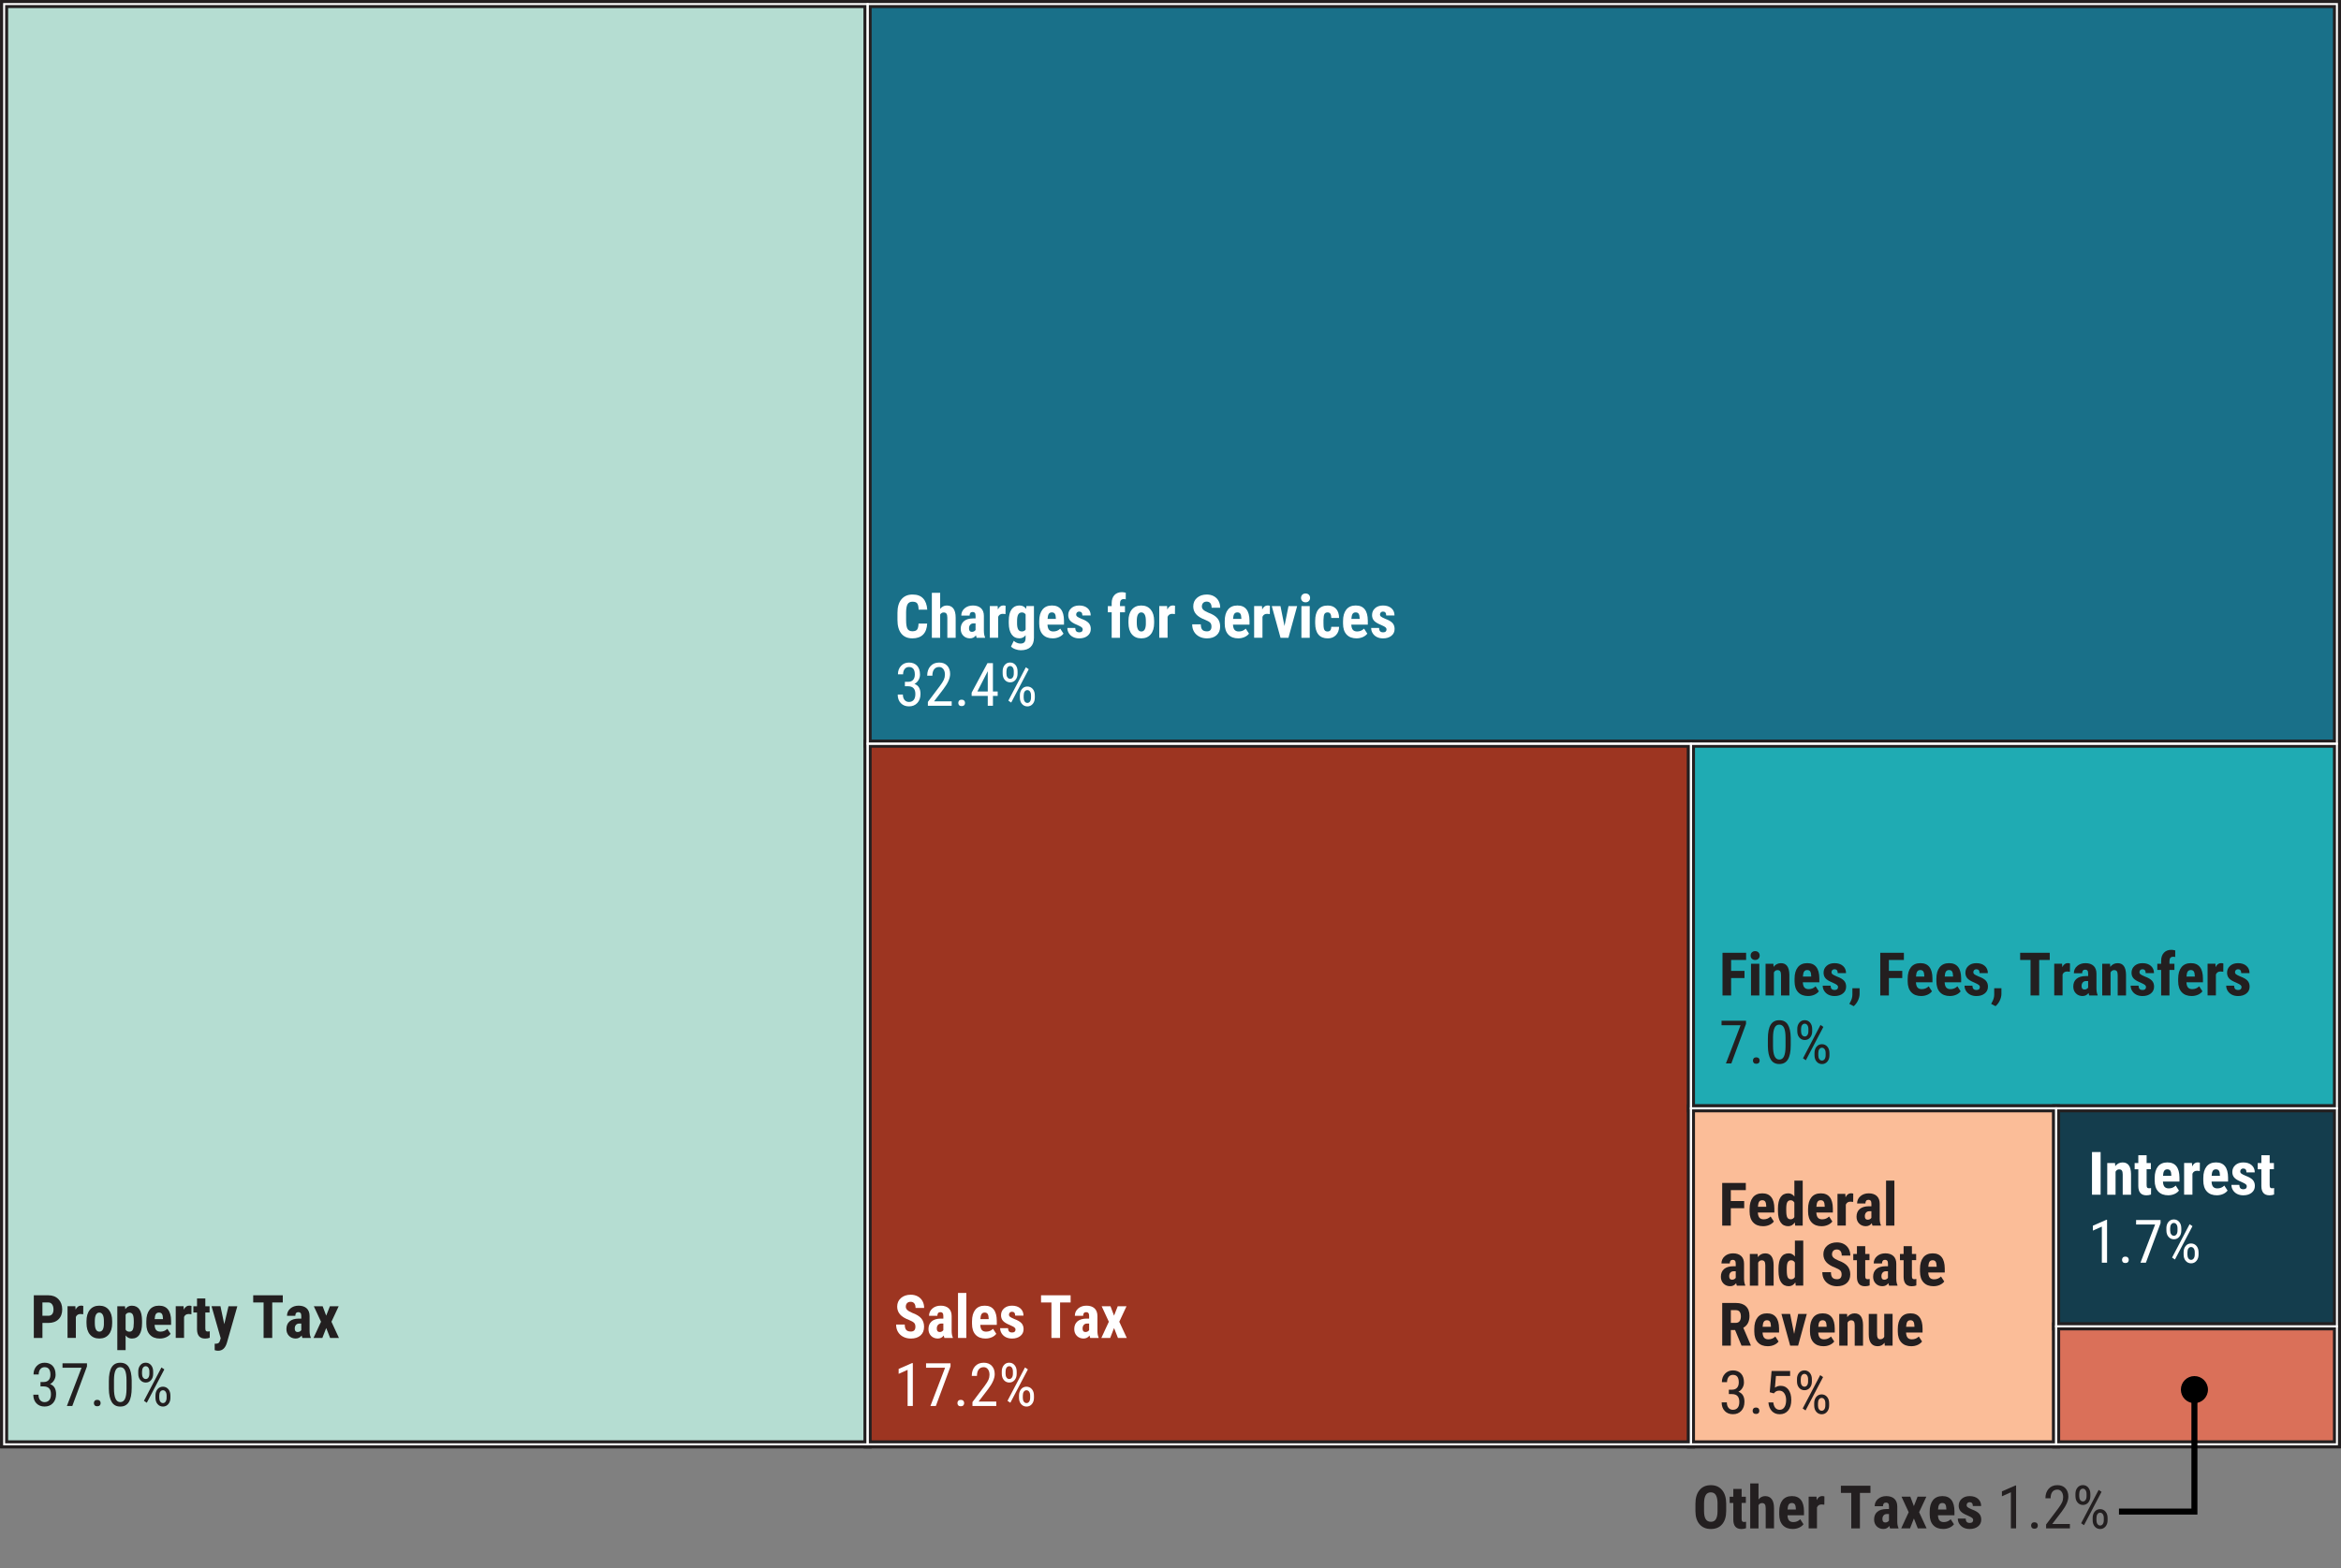 <?xml version="1.0" encoding="UTF-8"?><svg id="Layer_1" xmlns="http://www.w3.org/2000/svg" viewBox="0 0 1170 784.04"><rect x="0" y="0" width="1170" height="784.04" fill="#808080" stroke="none"/><defs><style>.cls-1{fill:#9d3521;}.cls-1,.cls-2,.cls-3,.cls-4,.cls-5,.cls-6,.cls-7{stroke:#231f20;stroke-width:4px;}.cls-1,.cls-2,.cls-3,.cls-4,.cls-5,.cls-6,.cls-7,.cls-8{stroke-miterlimit:10;}.cls-9{fill:#231f20;}.cls-2{fill:#143d4d;}.cls-10{stroke:#fff;stroke-miterlimit:2;}.cls-10,.cls-8{fill:none;}.cls-11{fill:#fff;}.cls-3{fill:#197089;}.cls-4{fill:#fbbd98;}.cls-5{fill:#1fabb3;}.cls-6{fill:#da7059;}.cls-7{fill:#b5ddd2;}.cls-8{stroke:#000;stroke-width:3px;}</style></defs><rect class="cls-7" x="2.07" y="2.03" width="431.57" height="720.04"/><rect class="cls-3" x="433.63" y="2.03" width="734.33" height="369.79"/><rect class="cls-1" x="433.63" y="371.81" width="411.49" height="350.26"/><rect class="cls-5" x="845.13" y="371.81" width="322.84" height="182.29"/><rect class="cls-4" x="845.13" y="554.1" width="182.51" height="167.97"/><rect class="cls-6" x="1027.64" y="554.1" width="140.33" height="109.01"/><rect class="cls-2" x="1027.64" y="663.11" width="140.33" height="58.95"/><rect class="cls-7" x="2.07" y="2.03" width="431.57" height="720.04"/><rect class="cls-3" x="433.63" y="2.03" width="734.33" height="369.79"/><rect class="cls-1" x="433.63" y="371.81" width="411.49" height="350.26"/><rect class="cls-5" x="845.13" y="371.81" width="322.84" height="182.29"/><rect class="cls-4" x="845.13" y="554.1" width="182.51" height="167.97"/><rect class="cls-2" x="1027.64" y="554.1" width="140.33" height="109.01"/><rect class="cls-6" x="1027.64" y="663.11" width="140.33" height="58.95"/><rect class="cls-10" x="2.07" y="2.03" width="431.57" height="720.04"/><rect class="cls-10" x="433.63" y="2.03" width="734.33" height="369.79"/><rect class="cls-10" x="433.63" y="371.81" width="411.49" height="350.26"/><rect class="cls-10" x="845.13" y="371.81" width="322.84" height="182.29"/><rect class="cls-10" x="845.13" y="554.1" width="182.51" height="167.97"/><rect class="cls-10" x="1027.64" y="554.1" width="140.33" height="109.01"/><rect class="cls-10" x="1027.64" y="663.11" width="140.33" height="58.95"/><path class="cls-9" d="M21.21,661.39v7.5h-4.31v-21.33h7.27c2.11,0,3.79.65,5.05,1.96s1.88,3.01,1.88,5.1-.62,3.74-1.86,4.95-2.96,1.82-5.16,1.82h-2.87ZM21.21,657.8h2.96c.82,0,1.46-.27,1.9-.81s.67-1.32.67-2.34-.23-1.91-.69-2.54c-.46-.63-1.07-.95-1.85-.96h-3v6.65Z"/><path class="cls-9" d="M41.59,657.04l-1.38-.12c-1.13,0-1.9.5-2.3,1.49v10.47h-4.16v-15.85h3.91l.12,1.71c.65-1.34,1.56-2.01,2.71-2.01.47,0,.85.06,1.14.19l-.04,4.1Z"/><path class="cls-9" d="M43.23,660.45c0-2.4.57-4.29,1.7-5.65s2.7-2.05,4.7-2.05,3.6.68,4.73,2.05,1.7,3.26,1.7,5.68v1.01c0,2.41-.56,4.3-1.68,5.65s-2.7,2.04-4.72,2.04-3.61-.68-4.74-2.04c-1.13-1.36-1.69-3.25-1.69-5.68v-1.01ZM47.39,661.49c0,2.83.76,4.25,2.27,4.25,1.4,0,2.15-1.18,2.26-3.54v-1.74c.01-1.45-.19-2.52-.59-3.21s-.97-1.05-1.7-1.05-1.25.35-1.65,1.05-.59,1.77-.59,3.21v1.04Z"/><path class="cls-9" d="M70.99,661.47c0,2.49-.43,4.4-1.28,5.73s-2.13,1.99-3.82,1.99c-1.29,0-2.32-.52-3.11-1.57v7.37h-4.15v-21.94h3.84l.15,1.45c.79-1.16,1.87-1.74,3.24-1.74,1.69,0,2.96.62,3.82,1.85s1.29,3.12,1.31,5.65v1.22ZM66.86,660.43c0-1.53-.17-2.62-.51-3.25s-.91-.95-1.71-.95c-.85,0-1.47.36-1.86,1.07v7.43c.37.68,1,1.03,1.89,1.03.82,0,1.39-.35,1.71-1.04s.48-1.77.48-3.24v-1.04Z"/><path class="cls-9" d="M79.9,669.19c-2.13,0-3.79-.63-4.98-1.9s-1.79-3.09-1.79-5.45v-1.26c0-2.5.55-4.43,1.64-5.79s2.66-2.04,4.7-2.04,3.49.64,4.5,1.91,1.52,3.16,1.54,5.65v2.03h-8.25c.06,1.18.32,2.04.78,2.58s1.17.82,2.12.82c1.39,0,2.54-.47,3.47-1.42l1.63,2.5c-.51.7-1.25,1.27-2.21,1.71-.97.43-2.02.65-3.15.65ZM77.29,659.46h4.15v-.38c-.02-.95-.18-1.67-.47-2.15s-.8-.73-1.52-.73-1.25.26-1.57.78-.52,1.35-.58,2.49Z"/><path class="cls-9" d="M95.67,657.04l-1.38-.12c-1.13,0-1.9.5-2.3,1.49v10.47h-4.16v-15.85h3.91l.12,1.71c.65-1.34,1.56-2.01,2.71-2.01.47,0,.85.06,1.14.19l-.04,4.1Z"/><path class="cls-9" d="M102.62,649.15v3.9h2.12v3.11h-2.12v7.88c0,.63.09,1.06.26,1.29.17.23.5.35.99.35.4,0,.73-.03.98-.1l-.03,3.22c-.7.26-1.46.4-2.29.4-2.68,0-4.03-1.54-4.06-4.6v-8.43h-1.83v-3.11h1.83v-3.9h4.15Z"/><path class="cls-9" d="M112.09,661.99l2.11-8.95h4.42l-5.21,18.22c-.78,2.69-2.25,4.03-4.41,4.03-.5,0-1.06-.09-1.7-.28v-3.24h.48c.64.01,1.13-.11,1.46-.36.33-.25.57-.68.74-1.3l.32-1.07-4.57-16.01h4.45l1.9,8.95Z"/><path class="cls-9" d="M141.33,651.15h-5.27v17.74h-4.32v-17.74h-5.19v-3.59h14.78v3.59Z"/><path class="cls-9" d="M151.13,668.89c-.12-.24-.23-.65-.35-1.23-.74,1.02-1.75,1.52-3.02,1.52s-2.43-.44-3.3-1.32-1.31-2.02-1.31-3.41c0-1.66.53-2.94,1.59-3.85s2.59-1.37,4.58-1.39h1.26v-1.27c0-.71-.12-1.22-.37-1.51s-.6-.44-1.07-.44c-1.04,0-1.55.61-1.55,1.82h-4.15c0-1.46.55-2.67,1.65-3.63,1.1-.95,2.49-1.43,4.17-1.43s3.08.45,4.04,1.36,1.43,2.19,1.43,3.87v7.46c.02,1.37.21,2.44.59,3.21v.25h-4.17ZM148.69,665.93c.46,0,.85-.09,1.17-.28s.56-.41.72-.66v-3.3h-1c-.7,0-1.26.22-1.66.67s-.61,1.05-.61,1.8c0,1.17.46,1.76,1.38,1.76Z"/><path class="cls-9" d="M163.03,657.74l1.85-4.7h4.39l-3.62,7.75,3.75,8.1h-4.41l-1.95-4.97-1.93,4.97h-4.42l3.75-8.1-3.59-7.75h4.41l1.77,4.7Z"/><path class="cls-9" d="M20.22,690.91h1.66c1.06,0,1.88-.33,2.46-.98s.86-1.55.86-2.68c0-2.5-.97-3.75-2.9-3.75-.93,0-1.66.34-2.18,1.01s-.79,1.56-.79,2.65h-2.58c0-1.71.52-3.12,1.56-4.23,1.04-1.11,2.37-1.66,3.99-1.66s3.01.53,4,1.57c.99,1.05,1.48,2.54,1.48,4.46,0,.99-.26,1.91-.77,2.76s-1.18,1.48-2,1.88c2.01.74,3.02,2.41,3.02,5,0,1.9-.53,3.42-1.59,4.55-1.06,1.13-2.44,1.69-4.15,1.69s-3.05-.54-4.09-1.6c-1.04-1.07-1.56-2.51-1.56-4.31h2.59c0,1.13.27,2.03.82,2.7s1.29,1,2.24,1,1.74-.33,2.31-.98.86-1.65.86-2.99c0-2.59-1.23-3.88-3.68-3.88h-1.55v-2.21Z"/><path class="cls-9" d="M43.48,683.09l-7.34,19.8h-2.71l7.32-19.1h-9.51v-2.23h12.23v1.52Z"/><path class="cls-9" d="M46.92,701.47c0-.47.14-.86.42-1.17s.7-.47,1.25-.47.98.16,1.27.47.43.7.43,1.17-.14.83-.43,1.13-.71.45-1.27.45-.97-.15-1.25-.45-.42-.68-.42-1.13Z"/><path class="cls-9" d="M65.82,693.8c0,3.14-.46,5.5-1.38,7.05s-2.36,2.34-4.32,2.34-3.33-.75-4.26-2.24-1.43-3.74-1.46-6.74v-3.66c0-3.12.46-5.44,1.38-6.97s2.36-2.3,4.31-2.3,3.35.73,4.27,2.18,1.41,3.66,1.46,6.61v3.74ZM63.23,690.09c0-2.26-.25-3.92-.75-4.99-.5-1.07-1.29-1.6-2.39-1.6s-1.85.53-2.34,1.57c-.5,1.05-.76,2.63-.78,4.75v4.39c0,2.25.26,3.93.78,5.06.52,1.13,1.31,1.69,2.37,1.69s1.83-.53,2.33-1.6.76-2.69.78-4.88v-4.41Z"/><path class="cls-9" d="M69.09,685.67c0-1.27.34-2.32,1.03-3.16.69-.84,1.58-1.25,2.69-1.25s1.99.41,2.69,1.23,1.05,1.9,1.05,3.24v1.07c0,1.28-.34,2.33-1.03,3.15s-1.58,1.23-2.67,1.23-1.99-.41-2.7-1.23-1.05-1.9-1.05-3.24v-1.04ZM70.98,686.79c0,.78.17,1.42.51,1.9s.79.73,1.35.73.97-.24,1.31-.71.51-1.13.51-1.97v-1.07c0-.79-.17-1.43-.51-1.92-.34-.48-.79-.73-1.33-.73s-1,.25-1.33.73-.5,1.14-.5,1.95v1.09ZM73.36,701.28l-1.42-.97,8.75-16.67,1.44.97-8.76,16.67ZM77.7,697.66c0-1.28.35-2.33,1.04-3.16.69-.82,1.59-1.24,2.68-1.24s1.99.41,2.7,1.23,1.05,1.91,1.05,3.27v1.04c0,1.29-.35,2.34-1.05,3.16s-1.59,1.23-2.67,1.23-1.99-.41-2.7-1.23-1.05-1.9-1.05-3.24v-1.07ZM79.59,698.8c0,.79.17,1.43.51,1.92s.79.73,1.35.73.99-.25,1.32-.73.5-1.14.5-1.95v-1.1c0-.79-.17-1.43-.51-1.91s-.79-.72-1.33-.72-.98.24-1.32.71-.51,1.13-.51,1.96v1.1Z"/><path class="cls-11" d="M457.51,663.3c0-.87-.22-1.53-.67-1.97-.44-.44-1.25-.91-2.42-1.38-2.14-.81-3.68-1.76-4.61-2.85s-1.41-2.38-1.41-3.86c0-1.8.64-3.24,1.91-4.33,1.27-1.09,2.89-1.63,4.86-1.63,1.31,0,2.48.28,3.5.83s1.81,1.33,2.37,2.34.83,2.15.83,3.43h-4.29c0-1-.21-1.75-.64-2.28s-1.04-.78-1.84-.78c-.75,0-1.34.22-1.76.67s-.63,1.04-.63,1.79c0,.59.23,1.12.7,1.59.47.47,1.3.96,2.49,1.47,2.08.75,3.59,1.67,4.53,2.77s1.41,2.49,1.41,4.17c0,1.86-.59,3.31-1.77,4.35s-2.79,1.57-4.82,1.57c-1.38,0-2.63-.28-3.76-.85s-2.02-1.38-2.66-2.43-.96-2.3-.96-3.74h4.32c0,1.23.24,2.12.72,2.68s1.26.83,2.34.83c1.5,0,2.26-.8,2.26-2.39Z"/><path class="cls-11" d="M472.02,668.89c-.12-.24-.23-.65-.35-1.23-.74,1.02-1.75,1.52-3.02,1.52s-2.43-.44-3.3-1.32-1.31-2.02-1.31-3.41c0-1.66.53-2.94,1.59-3.85s2.59-1.37,4.58-1.39h1.26v-1.27c0-.71-.12-1.22-.37-1.51s-.6-.44-1.07-.44c-1.04,0-1.55.61-1.55,1.82h-4.15c0-1.46.55-2.67,1.65-3.63,1.1-.95,2.49-1.43,4.17-1.43s3.08.45,4.04,1.36,1.43,2.19,1.43,3.87v7.46c.02,1.37.21,2.44.59,3.21v.25h-4.17ZM469.58,665.93c.46,0,.85-.09,1.17-.28s.56-.41.72-.66v-3.3h-1c-.7,0-1.26.22-1.66.67s-.61,1.05-.61,1.8c0,1.17.46,1.76,1.38,1.76Z"/><path class="cls-11" d="M482.96,668.89h-4.16v-22.5h4.16v22.5Z"/><path class="cls-11" d="M492.57,669.19c-2.13,0-3.79-.63-4.98-1.9s-1.79-3.09-1.79-5.45v-1.26c0-2.5.55-4.43,1.64-5.79s2.66-2.04,4.7-2.04,3.49.64,4.5,1.91,1.52,3.16,1.54,5.65v2.03h-8.25c.06,1.18.32,2.04.78,2.58s1.17.82,2.12.82c1.39,0,2.54-.47,3.47-1.42l1.63,2.5c-.51.7-1.25,1.27-2.21,1.71-.97.43-2.02.65-3.15.65ZM489.97,659.46h4.15v-.38c-.02-.95-.18-1.67-.47-2.15s-.8-.73-1.52-.73-1.25.26-1.57.78-.52,1.35-.58,2.49Z"/><path class="cls-11" d="M507.54,664.64c0-.35-.17-.68-.51-.97-.34-.3-1.09-.7-2.25-1.21-1.71-.69-2.88-1.41-3.52-2.15s-.96-1.67-.96-2.77c0-1.39.5-2.53,1.5-3.43s2.33-1.36,3.98-1.36c1.74,0,3.13.45,4.17,1.35s1.57,2.1,1.57,3.62h-4.15c0-1.29-.54-1.93-1.61-1.93-.44,0-.8.14-1.08.41s-.42.65-.42,1.14c0,.35.16.66.47.93s1.05.65,2.21,1.15c1.69.62,2.88,1.32,3.58,2.09.7.77,1.05,1.76,1.05,2.98,0,1.42-.53,2.55-1.6,3.41s-2.46,1.29-4.19,1.29c-1.16,0-2.19-.23-3.08-.68-.89-.45-1.58-1.09-2.09-1.9s-.75-1.68-.75-2.62h3.94c.02.72.19,1.26.51,1.63s.84.54,1.56.54c1.11,0,1.67-.5,1.67-1.51Z"/><path class="cls-11" d="M535.08,651.15h-5.27v17.74h-4.32v-17.74h-5.19v-3.59h14.78v3.59Z"/><path class="cls-11" d="M544.88,668.89c-.12-.24-.23-.65-.35-1.23-.74,1.02-1.75,1.52-3.02,1.52s-2.43-.44-3.3-1.32-1.31-2.02-1.31-3.41c0-1.66.53-2.94,1.59-3.85s2.59-1.37,4.58-1.39h1.26v-1.27c0-.71-.12-1.22-.37-1.51s-.6-.44-1.07-.44c-1.04,0-1.55.61-1.55,1.82h-4.15c0-1.46.55-2.67,1.65-3.63,1.1-.95,2.49-1.43,4.17-1.43s3.08.45,4.04,1.36,1.43,2.19,1.43,3.87v7.46c.02,1.37.21,2.44.59,3.21v.25h-4.17ZM542.44,665.93c.46,0,.85-.09,1.17-.28s.56-.41.72-.66v-3.3h-1c-.7,0-1.26.22-1.66.67s-.61,1.05-.61,1.8c0,1.17.46,1.76,1.38,1.76Z"/><path class="cls-11" d="M556.78,657.74l1.85-4.7h4.39l-3.62,7.75,3.75,8.1h-4.41l-1.95-4.97-1.93,4.97h-4.42l3.75-8.1-3.59-7.75h4.41l1.77,4.7Z"/><path class="cls-11" d="M456.22,702.89h-2.61v-18.06l-4.48,2.01v-2.46l6.68-2.92h.41v21.43Z"/><path class="cls-11" d="M475.07,683.09l-7.34,19.8h-2.71l7.32-19.1h-9.51v-2.23h12.23v1.52Z"/><path class="cls-11" d="M478.51,701.47c0-.47.14-.86.42-1.17s.7-.47,1.25-.47.98.16,1.27.47.43.7.43,1.17-.14.83-.43,1.13-.71.45-1.27.45-.97-.15-1.25-.45-.42-.68-.42-1.13Z"/><path class="cls-11" d="M497.94,702.89h-11.92v-1.95l6.08-8.06c.92-1.24,1.56-2.26,1.91-3.05s.53-1.64.53-2.53c0-1.13-.26-2.05-.79-2.75s-1.22-1.05-2.08-1.05c-1.08,0-1.92.37-2.51,1.12-.59.75-.89,1.82-.89,3.23h-2.59c0-1.96.54-3.55,1.61-4.76s2.53-1.82,4.38-1.82c1.7,0,3.04.52,4.01,1.56.98,1.04,1.46,2.42,1.46,4.15,0,2.11-1.1,4.6-3.3,7.49l-4.75,6.21h8.83v2.21Z"/><path class="cls-11" d="M500.67,685.67c0-1.27.34-2.32,1.03-3.16.69-.84,1.58-1.25,2.69-1.25s1.99.41,2.69,1.23,1.05,1.9,1.05,3.24v1.07c0,1.28-.34,2.33-1.03,3.15s-1.58,1.23-2.67,1.23-1.99-.41-2.7-1.23-1.05-1.9-1.05-3.24v-1.04ZM502.56,686.79c0,.78.17,1.42.51,1.9s.79.73,1.35.73.97-.24,1.31-.71.51-1.13.51-1.97v-1.07c0-.79-.17-1.43-.51-1.92-.34-.48-.79-.73-1.33-.73s-1,.25-1.33.73-.5,1.14-.5,1.95v1.09ZM504.95,701.28l-1.42-.97,8.75-16.67,1.44.97-8.76,16.67ZM509.29,697.66c0-1.28.35-2.33,1.04-3.16.69-.82,1.59-1.24,2.68-1.24s1.99.41,2.7,1.23,1.05,1.91,1.05,3.27v1.04c0,1.29-.35,2.34-1.05,3.16s-1.59,1.23-2.67,1.23-1.99-.41-2.7-1.23-1.05-1.9-1.05-3.24v-1.07ZM511.18,698.8c0,.79.17,1.43.51,1.92s.79.73,1.35.73.99-.25,1.32-.73.5-1.14.5-1.95v-1.1c0-.79-.17-1.43-.51-1.91s-.79-.72-1.33-.72-.98.24-1.32.71-.51,1.13-.51,1.96v1.1Z"/><path class="cls-9" d="M871.73,604.03h-6.69v8.7h-4.31v-21.33h11.81v3.59h-7.5v5.46h6.69v3.57Z"/><path class="cls-9" d="M881.19,613.03c-2.13,0-3.79-.63-4.98-1.9s-1.79-3.09-1.79-5.45v-1.26c0-2.5.55-4.43,1.64-5.79s2.66-2.04,4.7-2.04,3.49.64,4.5,1.91,1.52,3.16,1.54,5.65v2.03h-8.25c.06,1.18.32,2.04.78,2.58s1.17.82,2.12.82c1.39,0,2.54-.47,3.47-1.42l1.63,2.5c-.51.7-1.25,1.27-2.21,1.71-.97.43-2.02.65-3.15.65ZM878.59,603.3h4.15v-.38c-.02-.95-.18-1.67-.47-2.15s-.8-.73-1.52-.73-1.25.26-1.58.78-.52,1.35-.58,2.49Z"/><path class="cls-9" d="M888.59,604.33c0-2.6.44-4.54,1.32-5.82s2.16-1.92,3.84-1.92c1.22,0,2.24.53,3.05,1.58v-7.94h4.17v22.5h-3.76l-.19-1.61c-.85,1.27-1.94,1.9-3.28,1.9-1.66,0-2.93-.63-3.8-1.9-.88-1.27-1.32-3.13-1.34-5.6v-1.2ZM892.75,605.37c0,1.56.17,2.65.5,3.27s.89.93,1.68.93,1.44-.37,1.86-1.1v-7.24c-.41-.78-1.03-1.17-1.85-1.17-.76,0-1.32.31-1.67.92s-.53,1.71-.53,3.28v1.1Z"/><path class="cls-9" d="M910.42,613.03c-2.13,0-3.79-.63-4.98-1.9s-1.79-3.09-1.79-5.45v-1.26c0-2.5.55-4.43,1.64-5.79s2.66-2.04,4.7-2.04,3.49.64,4.5,1.91,1.52,3.16,1.54,5.65v2.03h-8.25c.06,1.18.32,2.04.78,2.58s1.17.82,2.12.82c1.39,0,2.54-.47,3.47-1.42l1.63,2.5c-.51.7-1.25,1.27-2.21,1.71-.97.43-2.02.65-3.15.65ZM907.81,603.3h4.15v-.38c-.02-.95-.18-1.67-.47-2.15s-.8-.73-1.52-.73-1.25.26-1.58.78-.52,1.35-.58,2.49Z"/><path class="cls-9" d="M926.19,600.88l-1.38-.12c-1.13,0-1.9.5-2.3,1.49v10.47h-4.16v-15.85h3.91l.12,1.71c.65-1.34,1.56-2.01,2.71-2.01.47,0,.85.06,1.14.19l-.04,4.1Z"/><path class="cls-9" d="M935.85,612.73c-.12-.24-.23-.65-.35-1.23-.74,1.02-1.75,1.52-3.02,1.52s-2.43-.44-3.3-1.32-1.31-2.02-1.31-3.41c0-1.66.53-2.94,1.59-3.85,1.06-.91,2.58-1.37,4.58-1.39h1.26v-1.27c0-.71-.12-1.22-.37-1.51s-.6-.44-1.07-.44c-1.04,0-1.55.61-1.55,1.82h-4.15c0-1.46.55-2.67,1.65-3.63,1.1-.95,2.49-1.43,4.17-1.43s3.08.45,4.04,1.36c.95.9,1.43,2.19,1.43,3.87v7.46c.02,1.37.21,2.44.59,3.21v.25h-4.17ZM933.4,609.78c.46,0,.85-.09,1.17-.28s.56-.41.72-.66v-3.3h-1c-.7,0-1.26.22-1.66.67s-.61,1.05-.61,1.8c0,1.17.46,1.76,1.38,1.76Z"/><path class="cls-9" d="M946.79,612.73h-4.16v-22.5h4.16v22.5Z"/><path class="cls-9" d="M868.05,642.73c-.12-.24-.23-.65-.35-1.23-.74,1.02-1.75,1.52-3.02,1.52s-2.43-.44-3.3-1.32-1.31-2.02-1.31-3.41c0-1.66.53-2.94,1.59-3.85,1.06-.91,2.58-1.37,4.58-1.39h1.26v-1.27c0-.71-.12-1.22-.37-1.51s-.6-.44-1.07-.44c-1.04,0-1.55.61-1.55,1.82h-4.15c0-1.46.55-2.67,1.65-3.63,1.1-.95,2.49-1.43,4.17-1.43s3.08.45,4.04,1.36c.95.9,1.43,2.19,1.43,3.87v7.46c.02,1.37.21,2.44.59,3.21v.25h-4.17ZM865.61,639.78c.46,0,.85-.09,1.17-.28s.56-.41.72-.66v-3.3h-1c-.7,0-1.26.22-1.66.67s-.61,1.05-.61,1.8c0,1.17.46,1.76,1.38,1.76Z"/><path class="cls-9" d="M878.44,626.89l.12,1.57c.94-1.24,2.16-1.86,3.68-1.86,2.72,0,4.13,1.91,4.2,5.73v10.42h-4.16v-10.11c0-.9-.13-1.55-.4-1.96-.27-.41-.74-.61-1.41-.61-.75,0-1.34.39-1.76,1.16v11.51h-4.16v-15.85h3.9Z"/><path class="cls-9" d="M888.86,634.33c0-2.6.44-4.54,1.32-5.82s2.16-1.92,3.84-1.92c1.22,0,2.24.53,3.05,1.58v-7.94h4.17v22.5h-3.76l-.19-1.61c-.85,1.27-1.94,1.9-3.28,1.9-1.66,0-2.93-.63-3.8-1.9-.88-1.27-1.32-3.13-1.34-5.6v-1.2ZM893.02,635.37c0,1.56.17,2.65.5,3.27s.89.93,1.68.93,1.44-.37,1.86-1.1v-7.24c-.41-.78-1.03-1.17-1.85-1.17-.76,0-1.32.31-1.67.92s-.53,1.71-.53,3.28v1.1Z"/><path class="cls-9" d="M920.41,637.14c0-.87-.22-1.53-.67-1.97-.45-.44-1.25-.91-2.42-1.38-2.14-.81-3.68-1.76-4.61-2.85s-1.41-2.38-1.41-3.86c0-1.8.64-3.24,1.91-4.33,1.27-1.09,2.89-1.63,4.86-1.63,1.31,0,2.48.28,3.5.83s1.81,1.33,2.37,2.34c.55,1.01.83,2.15.83,3.43h-4.29c0-1-.21-1.75-.64-2.28-.43-.52-1.04-.78-1.84-.78-.75,0-1.34.22-1.76.67s-.63,1.04-.63,1.79c0,.59.23,1.12.7,1.59.47.47,1.3.96,2.49,1.47,2.08.75,3.59,1.67,4.53,2.77s1.41,2.49,1.41,4.17c0,1.86-.59,3.31-1.77,4.35s-2.79,1.57-4.82,1.57c-1.38,0-2.63-.28-3.76-.85s-2.02-1.38-2.66-2.43-.96-2.3-.96-3.74h4.32c0,1.23.24,2.12.72,2.68s1.26.83,2.34.83c1.5,0,2.26-.8,2.26-2.39Z"/><path class="cls-9" d="M932.22,622.99v3.9h2.12v3.11h-2.12v7.88c0,.63.08,1.06.26,1.29.17.23.5.35.99.35.4,0,.73-.03.98-.1l-.03,3.22c-.7.26-1.46.4-2.29.4-2.68,0-4.03-1.54-4.06-4.6v-8.43h-1.83v-3.11h1.83v-3.9h4.15Z"/><path class="cls-9" d="M944.14,642.73c-.12-.24-.23-.65-.35-1.23-.74,1.02-1.75,1.52-3.02,1.52s-2.43-.44-3.3-1.32-1.31-2.02-1.31-3.41c0-1.66.53-2.94,1.59-3.85,1.06-.91,2.58-1.37,4.58-1.39h1.26v-1.27c0-.71-.12-1.22-.37-1.51s-.6-.44-1.07-.44c-1.04,0-1.55.61-1.55,1.82h-4.15c0-1.46.55-2.67,1.65-3.63,1.1-.95,2.49-1.43,4.17-1.43s3.08.45,4.04,1.36c.95.9,1.43,2.19,1.43,3.87v7.46c.02,1.37.21,2.44.59,3.21v.25h-4.17ZM941.69,639.78c.46,0,.85-.09,1.17-.28s.56-.41.72-.66v-3.3h-1c-.7,0-1.26.22-1.66.67s-.61,1.05-.61,1.8c0,1.17.46,1.76,1.38,1.76Z"/><path class="cls-9" d="M955.55,622.99v3.9h2.12v3.11h-2.12v7.88c0,.63.08,1.06.26,1.29.17.23.5.35.99.35.4,0,.73-.03.98-.1l-.03,3.22c-.7.26-1.46.4-2.29.4-2.68,0-4.03-1.54-4.06-4.6v-8.43h-1.83v-3.11h1.83v-3.9h4.15Z"/><path class="cls-9" d="M966.35,643.03c-2.13,0-3.79-.63-4.98-1.9s-1.79-3.09-1.79-5.45v-1.26c0-2.5.55-4.43,1.64-5.79s2.66-2.04,4.7-2.04,3.49.64,4.5,1.91,1.52,3.16,1.54,5.65v2.03h-8.25c.06,1.18.32,2.04.78,2.58s1.17.82,2.12.82c1.39,0,2.54-.47,3.47-1.42l1.63,2.5c-.51.7-1.25,1.27-2.21,1.71-.97.43-2.02.65-3.15.65ZM963.74,633.3h4.15v-.38c-.02-.95-.18-1.67-.47-2.15s-.8-.73-1.52-.73-1.25.26-1.58.78-.52,1.35-.58,2.49Z"/><path class="cls-9" d="M867.19,664.94h-2.14v7.79h-4.31v-21.33h6.87c2.16,0,3.83.56,5,1.68,1.18,1.12,1.76,2.71,1.76,4.77,0,2.83-1.03,4.81-3.09,5.95l3.74,8.73v.21h-4.63l-3.21-7.79ZM865.05,661.35h2.45c.86,0,1.5-.29,1.93-.86.43-.57.64-1.34.64-2.29,0-2.14-.83-3.21-2.5-3.21h-2.52v6.36Z"/><path class="cls-9" d="M883.54,673.03c-2.13,0-3.79-.63-4.98-1.9s-1.79-3.09-1.79-5.45v-1.26c0-2.5.55-4.43,1.64-5.79s2.66-2.04,4.7-2.04,3.49.64,4.5,1.91,1.52,3.16,1.54,5.65v2.03h-8.25c.06,1.18.32,2.04.78,2.58s1.17.82,2.12.82c1.39,0,2.54-.47,3.47-1.42l1.63,2.5c-.51.7-1.25,1.27-2.21,1.71-.97.43-2.02.65-3.15.65ZM880.93,663.3h4.15v-.38c-.02-.95-.18-1.67-.47-2.15s-.8-.73-1.52-.73-1.25.26-1.58.78-.52,1.35-.58,2.49Z"/><path class="cls-9" d="M896.69,666.88l2.01-9.99h4.32l-4.35,15.85h-3.96l-4.37-15.85h4.34l2.01,9.99Z"/><path class="cls-9" d="M911.37,673.03c-2.13,0-3.79-.63-4.98-1.9s-1.79-3.09-1.79-5.45v-1.26c0-2.5.55-4.43,1.64-5.79s2.66-2.04,4.7-2.04,3.49.64,4.5,1.91,1.52,3.16,1.54,5.65v2.03h-8.25c.06,1.18.32,2.04.78,2.58s1.17.82,2.12.82c1.39,0,2.54-.47,3.47-1.42l1.63,2.5c-.51.7-1.25,1.27-2.21,1.71-.97.43-2.02.65-3.15.65ZM908.76,663.3h4.15v-.38c-.02-.95-.18-1.67-.47-2.15s-.8-.73-1.52-.73-1.25.26-1.58.78-.52,1.35-.58,2.49Z"/><path class="cls-9" d="M923.12,656.89l.12,1.57c.94-1.24,2.16-1.86,3.68-1.86,2.72,0,4.13,1.91,4.2,5.73v10.42h-4.16v-10.11c0-.9-.13-1.55-.4-1.96-.27-.41-.74-.61-1.41-.61-.75,0-1.34.39-1.76,1.16v11.51h-4.16v-15.85h3.9Z"/><path class="cls-9" d="M941.88,671.28c-.86,1.16-2.01,1.74-3.46,1.74s-2.56-.5-3.31-1.5c-.75-1-1.13-2.46-1.13-4.37v-10.27h4.15v10.37c.02,1.54.53,2.31,1.54,2.31.95,0,1.63-.41,2.05-1.23v-11.46h4.17v15.85h-3.9l-.12-1.45Z"/><path class="cls-9" d="M955.26,673.03c-2.13,0-3.79-.63-4.98-1.9s-1.79-3.09-1.79-5.45v-1.26c0-2.5.55-4.43,1.64-5.79s2.66-2.04,4.7-2.04,3.49.64,4.5,1.91,1.52,3.16,1.54,5.65v2.03h-8.25c.06,1.18.32,2.04.78,2.58s1.17.82,2.12.82c1.39,0,2.54-.47,3.47-1.42l1.63,2.5c-.51.7-1.25,1.27-2.21,1.71-.97.43-2.02.65-3.15.65ZM952.65,663.3h4.15v-.38c-.02-.95-.18-1.67-.47-2.15s-.8-.73-1.52-.73-1.25.26-1.58.78-.52,1.35-.58,2.49Z"/><path class="cls-9" d="M864.04,694.75h1.66c1.06,0,1.88-.33,2.46-.98s.86-1.55.86-2.68c0-2.5-.97-3.75-2.9-3.75-.93,0-1.66.34-2.18,1.01s-.79,1.56-.79,2.65h-2.58c0-1.71.52-3.12,1.56-4.23,1.04-1.11,2.37-1.66,3.99-1.66s3.01.53,4,1.57c.99,1.05,1.48,2.54,1.48,4.46,0,.99-.26,1.91-.77,2.76-.51.85-1.18,1.48-2,1.88,2.01.74,3.02,2.41,3.02,5,0,1.9-.53,3.42-1.59,4.55-1.06,1.13-2.44,1.69-4.15,1.69s-3.05-.54-4.09-1.6c-1.04-1.07-1.56-2.51-1.56-4.31h2.59c0,1.13.27,2.03.82,2.7s1.29,1,2.24,1,1.74-.33,2.31-.98c.57-.65.86-1.65.86-2.99,0-2.59-1.23-3.88-3.68-3.88h-1.55v-2.21Z"/><path class="cls-9" d="M875.94,705.31c0-.47.14-.86.42-1.17.28-.31.7-.47,1.25-.47s.98.16,1.27.47c.29.31.43.7.43,1.17s-.14.83-.43,1.13c-.29.3-.71.45-1.27.45s-.97-.15-1.25-.45c-.28-.3-.42-.68-.42-1.13Z"/><path class="cls-9" d="M884.49,696.04l.92-10.63h9.27v2.5h-7.09l-.5,5.82c.88-.62,1.83-.92,2.84-.92,1.66,0,2.96.64,3.91,1.93s1.42,3.02,1.42,5.2-.52,3.94-1.55,5.2-2.44,1.89-4.24,1.89c-1.6,0-2.91-.52-3.91-1.57s-1.58-2.49-1.73-4.34h2.43c.15,1.22.5,2.14,1.05,2.76.55.62,1.27.93,2.16.93,1.01,0,1.79-.44,2.36-1.31.57-.87.85-2.05.85-3.54,0-1.4-.31-2.53-.92-3.41-.61-.88-1.43-1.32-2.47-1.32-.86,0-1.55.22-2.07.67l-.69.69-2.07-.56Z"/><path class="cls-9" d="M898.1,689.51c0-1.27.34-2.32,1.03-3.16.69-.84,1.58-1.25,2.69-1.25s1.99.41,2.69,1.23c.7.82,1.05,1.9,1.05,3.24v1.07c0,1.28-.34,2.33-1.03,3.15-.69.82-1.58,1.23-2.67,1.23s-1.99-.41-2.7-1.23-1.05-1.9-1.05-3.24v-1.04ZM899.99,690.63c0,.78.17,1.42.51,1.9s.79.73,1.35.73.97-.24,1.31-.71c.34-.47.5-1.13.5-1.97v-1.07c0-.79-.17-1.43-.51-1.92-.34-.48-.79-.73-1.33-.73s-1,.25-1.33.73-.5,1.14-.5,1.95v1.09ZM902.38,705.12l-1.42-.97,8.75-16.67,1.44.97-8.76,16.67ZM906.71,701.51c0-1.28.35-2.33,1.04-3.16.69-.82,1.59-1.24,2.68-1.24s1.99.41,2.7,1.23,1.05,1.91,1.05,3.27v1.04c0,1.29-.35,2.34-1.05,3.16s-1.59,1.23-2.67,1.23-1.99-.41-2.7-1.23-1.05-1.9-1.05-3.24v-1.07ZM908.6,702.64c0,.79.17,1.43.51,1.92s.79.73,1.35.73.99-.25,1.32-.73.5-1.14.5-1.95v-1.1c0-.79-.17-1.43-.51-1.91s-.79-.72-1.33-.72-.98.24-1.32.71-.51,1.13-.51,1.96v1.1Z"/><path class="cls-9" d="M871.88,488.96h-6.69v8.7h-4.31v-21.33h11.81v3.59h-7.5v5.46h6.69v3.57Z"/><path class="cls-9" d="M874.94,477.71c0-.64.21-1.17.62-1.58s.96-.62,1.64-.62,1.23.21,1.64.62.62.94.62,1.58-.2,1.16-.61,1.58-.95.63-1.65.63-1.24-.21-1.65-.63c-.41-.42-.61-.95-.61-1.58ZM879.29,497.66h-4.16v-15.85h4.16v15.85Z"/><path class="cls-9" d="M886.3,481.81l.12,1.57c.94-1.24,2.16-1.86,3.68-1.86,2.72,0,4.13,1.91,4.2,5.73v10.42h-4.16v-10.11c0-.9-.13-1.55-.4-1.96-.27-.41-.74-.61-1.41-.61-.75,0-1.34.39-1.76,1.16v11.51h-4.16v-15.85h3.9Z"/><path class="cls-9" d="M903.67,497.95c-2.13,0-3.79-.63-4.98-1.9s-1.79-3.09-1.79-5.45v-1.26c0-2.5.55-4.43,1.64-5.79s2.66-2.04,4.7-2.04,3.49.64,4.5,1.91,1.52,3.16,1.54,5.65v2.03h-8.25c.06,1.18.32,2.04.78,2.58s1.17.82,2.12.82c1.39,0,2.54-.47,3.47-1.42l1.63,2.5c-.51.7-1.25,1.27-2.21,1.71-.97.43-2.02.65-3.15.65ZM901.06,488.22h4.15v-.38c-.02-.95-.18-1.67-.47-2.15s-.8-.73-1.52-.73-1.25.26-1.58.78-.52,1.35-.58,2.49Z"/><path class="cls-9" d="M918.64,493.41c0-.35-.17-.68-.51-.97-.34-.3-1.09-.7-2.25-1.21-1.71-.69-2.88-1.41-3.52-2.15s-.96-1.67-.96-2.77c0-1.39.5-2.53,1.5-3.43,1-.9,2.33-1.36,3.98-1.36,1.74,0,3.13.45,4.17,1.35s1.57,2.1,1.57,3.62h-4.15c0-1.29-.54-1.93-1.61-1.93-.44,0-.8.14-1.08.41s-.42.65-.42,1.14c0,.35.16.66.47.93s1.05.65,2.21,1.15c1.69.62,2.88,1.32,3.58,2.09.7.77,1.05,1.76,1.05,2.98,0,1.42-.53,2.55-1.6,3.41s-2.46,1.29-4.19,1.29c-1.16,0-2.19-.23-3.08-.68-.89-.45-1.58-1.09-2.09-1.9s-.75-1.68-.75-2.62h3.94c.02.72.19,1.26.5,1.63s.84.54,1.56.54c1.11,0,1.67-.5,1.67-1.51Z"/><path class="cls-9" d="M926.48,503.03l-2.21-1.16.56-1.04c.62-1.15.95-2.31.97-3.49v-3.3h3.6v2.94c-.02,1.04-.29,2.11-.81,3.22s-1.22,2.05-2.11,2.81Z"/><path class="cls-9" d="M950.73,488.96h-6.69v8.7h-4.31v-21.33h11.81v3.59h-7.5v5.46h6.69v3.57Z"/><path class="cls-9" d="M960.2,497.95c-2.13,0-3.79-.63-4.98-1.9s-1.79-3.09-1.79-5.45v-1.26c0-2.5.55-4.43,1.64-5.79s2.66-2.04,4.7-2.04,3.49.64,4.5,1.91,1.52,3.16,1.54,5.65v2.03h-8.25c.06,1.18.32,2.04.78,2.58s1.17.82,2.12.82c1.39,0,2.54-.47,3.47-1.42l1.63,2.5c-.51.7-1.25,1.27-2.21,1.71-.97.43-2.02.65-3.15.65ZM957.59,488.22h4.15v-.38c-.02-.95-.18-1.67-.47-2.15s-.8-.73-1.52-.73-1.25.26-1.58.78-.52,1.35-.58,2.49Z"/><path class="cls-9" d="M974.55,497.95c-2.13,0-3.79-.63-4.98-1.9s-1.79-3.09-1.79-5.45v-1.26c0-2.5.55-4.43,1.64-5.79s2.66-2.04,4.7-2.04,3.49.64,4.5,1.91,1.52,3.16,1.54,5.65v2.03h-8.25c.06,1.18.32,2.04.78,2.58s1.17.82,2.12.82c1.39,0,2.54-.47,3.47-1.42l1.63,2.5c-.51.7-1.25,1.27-2.21,1.71-.97.43-2.02.65-3.15.65ZM971.95,488.22h4.15v-.38c-.02-.95-.18-1.67-.47-2.15s-.8-.73-1.52-.73-1.25.26-1.58.78-.52,1.35-.58,2.49Z"/><path class="cls-9" d="M989.52,493.41c0-.35-.17-.68-.51-.97-.34-.3-1.09-.7-2.25-1.21-1.71-.69-2.88-1.41-3.52-2.15s-.96-1.67-.96-2.77c0-1.39.5-2.53,1.5-3.43,1-.9,2.33-1.36,3.98-1.36,1.74,0,3.13.45,4.17,1.35s1.57,2.1,1.57,3.62h-4.15c0-1.29-.54-1.93-1.61-1.93-.44,0-.8.14-1.08.41s-.42.65-.42,1.14c0,.35.16.66.47.93s1.05.65,2.21,1.15c1.69.62,2.88,1.32,3.58,2.09.7.77,1.05,1.76,1.05,2.98,0,1.42-.53,2.55-1.6,3.41s-2.46,1.29-4.19,1.29c-1.16,0-2.19-.23-3.08-.68-.89-.45-1.58-1.09-2.09-1.9s-.75-1.68-.75-2.62h3.94c.02.72.19,1.26.5,1.63s.84.54,1.56.54c1.11,0,1.67-.5,1.67-1.51Z"/><path class="cls-9" d="M997.36,503.03l-2.21-1.16.56-1.04c.62-1.15.95-2.31.97-3.49v-3.3h3.6v2.94c-.02,1.04-.29,2.11-.81,3.22s-1.22,2.05-2.11,2.81Z"/><path class="cls-9" d="M1024.43,479.92h-5.27v17.74h-4.32v-17.74h-5.19v-3.59h14.78v3.59Z"/><path class="cls-9" d="M1034.52,485.81l-1.38-.12c-1.13,0-1.9.5-2.3,1.49v10.47h-4.16v-15.85h3.91l.12,1.71c.65-1.34,1.56-2.01,2.71-2.01.47,0,.85.06,1.14.19l-.04,4.1Z"/><path class="cls-9" d="M1044.18,497.66c-.12-.24-.23-.65-.35-1.23-.74,1.02-1.75,1.52-3.02,1.52s-2.43-.44-3.3-1.32-1.31-2.02-1.31-3.41c0-1.66.53-2.94,1.59-3.85,1.06-.91,2.58-1.37,4.58-1.39h1.26v-1.27c0-.71-.12-1.22-.37-1.51s-.6-.44-1.07-.44c-1.04,0-1.55.61-1.55,1.82h-4.15c0-1.46.55-2.67,1.65-3.63,1.1-.95,2.49-1.43,4.17-1.43s3.08.45,4.04,1.36c.95.9,1.43,2.19,1.43,3.87v7.46c.02,1.37.21,2.44.59,3.21v.25h-4.17ZM1041.73,494.7c.46,0,.85-.09,1.17-.28s.56-.41.72-.66v-3.3h-1c-.7,0-1.26.22-1.66.67s-.61,1.05-.61,1.8c0,1.17.46,1.76,1.38,1.76Z"/><path class="cls-9" d="M1054.56,481.81l.12,1.57c.94-1.24,2.16-1.86,3.68-1.86,2.72,0,4.13,1.91,4.2,5.73v10.42h-4.16v-10.11c0-.9-.13-1.55-.4-1.96-.27-.41-.74-.61-1.41-.61-.75,0-1.34.39-1.76,1.16v11.51h-4.16v-15.85h3.9Z"/><path class="cls-9" d="M1072.55,493.41c0-.35-.17-.68-.51-.97-.34-.3-1.09-.7-2.25-1.21-1.71-.69-2.88-1.41-3.52-2.15s-.96-1.67-.96-2.77c0-1.39.5-2.53,1.5-3.43,1-.9,2.33-1.36,3.98-1.36,1.74,0,3.13.45,4.17,1.35s1.57,2.1,1.57,3.62h-4.15c0-1.29-.54-1.93-1.61-1.93-.44,0-.8.14-1.08.41s-.42.65-.42,1.14c0,.35.16.66.47.93s1.05.65,2.21,1.15c1.69.62,2.88,1.32,3.58,2.09.7.77,1.05,1.76,1.05,2.98,0,1.42-.53,2.55-1.6,3.41s-2.46,1.29-4.19,1.29c-1.16,0-2.19-.23-3.08-.68-.89-.45-1.58-1.09-2.09-1.9s-.75-1.68-.75-2.62h3.94c.02.72.19,1.26.5,1.63s.84.54,1.56.54c1.11,0,1.67-.5,1.67-1.51Z"/><path class="cls-9" d="M1080.11,497.66v-12.74h-1.92v-3.11h1.92v-1.42c0-1.75.47-3.11,1.38-4.08.91-.97,2.17-1.46,3.79-1.46.49,0,1.11.1,1.88.29l-.03,3.31c-.28-.09-.62-.13-1.01-.13-1.23,0-1.85.73-1.85,2.2v1.29h2.48v3.11h-2.48v12.74h-4.16Z"/><path class="cls-9" d="M1095.39,497.95c-2.13,0-3.79-.63-4.98-1.9s-1.79-3.09-1.79-5.45v-1.26c0-2.5.55-4.43,1.64-5.79s2.66-2.04,4.7-2.04,3.49.64,4.5,1.91,1.52,3.16,1.54,5.65v2.03h-8.25c.06,1.18.32,2.04.78,2.58s1.17.82,2.12.82c1.39,0,2.54-.47,3.47-1.42l1.63,2.5c-.51.7-1.25,1.27-2.21,1.71-.97.43-2.02.65-3.15.65ZM1092.78,488.22h4.15v-.38c-.02-.95-.18-1.67-.47-2.15s-.8-.73-1.52-.73-1.25.26-1.58.78-.52,1.35-.58,2.49Z"/><path class="cls-9" d="M1111.16,485.81l-1.38-.12c-1.13,0-1.9.5-2.3,1.49v10.47h-4.16v-15.85h3.91l.12,1.71c.65-1.34,1.56-2.01,2.71-2.01.47,0,.85.06,1.14.19l-.04,4.1Z"/><path class="cls-9" d="M1120.3,493.41c0-.35-.17-.68-.51-.97-.34-.3-1.09-.7-2.25-1.21-1.71-.69-2.88-1.41-3.52-2.15s-.96-1.67-.96-2.77c0-1.39.5-2.53,1.5-3.43,1-.9,2.33-1.36,3.98-1.36,1.74,0,3.13.45,4.17,1.35s1.57,2.1,1.57,3.62h-4.15c0-1.29-.54-1.93-1.61-1.93-.44,0-.8.14-1.08.41s-.42.65-.42,1.14c0,.35.16.66.47.93s1.05.65,2.21,1.15c1.69.62,2.88,1.32,3.58,2.09.7.77,1.05,1.76,1.05,2.98,0,1.42-.53,2.55-1.6,3.41s-2.46,1.29-4.19,1.29c-1.16,0-2.19-.23-3.08-.68-.89-.45-1.58-1.09-2.09-1.9s-.75-1.68-.75-2.62h3.94c.02.72.19,1.26.5,1.63s.84.54,1.56.54c1.11,0,1.67-.5,1.67-1.51Z"/><path class="cls-9" d="M872.64,511.85l-7.34,19.8h-2.71l7.32-19.1h-9.51v-2.23h12.23v1.52Z"/><path class="cls-9" d="M876.09,530.24c0-.47.14-.86.42-1.17.28-.31.7-.47,1.25-.47s.98.16,1.27.47c.29.31.43.7.43,1.17s-.14.83-.43,1.13c-.29.3-.71.45-1.27.45s-.97-.15-1.25-.45c-.28-.3-.42-.68-.42-1.13Z"/><path class="cls-9" d="M894.98,522.56c0,3.14-.46,5.5-1.38,7.05s-2.36,2.34-4.32,2.34-3.33-.75-4.26-2.24-1.43-3.74-1.46-6.74v-3.66c0-3.12.46-5.44,1.38-6.97.92-1.53,2.36-2.3,4.31-2.3s3.35.73,4.27,2.18c.92,1.46,1.41,3.66,1.46,6.61v3.74ZM892.39,518.85c0-2.26-.25-3.92-.75-4.99-.5-1.07-1.29-1.6-2.39-1.6s-1.85.53-2.34,1.57c-.5,1.05-.76,2.63-.78,4.75v4.39c0,2.25.26,3.93.78,5.06.52,1.13,1.31,1.69,2.37,1.69s1.83-.53,2.33-1.6.76-2.69.78-4.88v-4.41Z"/><path class="cls-9" d="M898.25,514.43c0-1.27.34-2.32,1.03-3.16.69-.84,1.58-1.25,2.69-1.25s1.99.41,2.69,1.23c.7.82,1.05,1.9,1.05,3.24v1.07c0,1.28-.34,2.33-1.03,3.15-.69.82-1.58,1.23-2.67,1.23s-1.99-.41-2.7-1.23-1.05-1.9-1.05-3.24v-1.04ZM900.14,515.55c0,.78.17,1.42.51,1.9s.79.73,1.35.73.97-.24,1.31-.71c.34-.47.5-1.13.5-1.97v-1.07c0-.79-.17-1.43-.51-1.92-.34-.48-.79-.73-1.33-.73s-1,.25-1.33.73-.5,1.14-.5,1.95v1.09ZM902.53,530.05l-1.42-.97,8.75-16.67,1.44.97-8.76,16.67ZM906.86,526.43c0-1.28.35-2.33,1.04-3.16.69-.82,1.59-1.24,2.68-1.24s1.99.41,2.7,1.23,1.05,1.91,1.05,3.27v1.04c0,1.29-.35,2.34-1.05,3.16s-1.59,1.23-2.67,1.23-1.99-.41-2.7-1.23-1.05-1.9-1.05-3.24v-1.07ZM908.75,527.56c0,.79.17,1.43.51,1.92s.79.73,1.35.73.99-.25,1.32-.73.5-1.14.5-1.95v-1.1c0-.79-.17-1.43-.51-1.91s-.79-.72-1.33-.72-.98.24-1.32.71-.51,1.13-.51,1.96v1.1Z"/><path class="cls-11" d="M463.39,311.74c-.11,2.43-.79,4.27-2.05,5.52s-3.04,1.88-5.33,1.88c-2.41,0-4.26-.79-5.54-2.38-1.28-1.59-1.93-3.85-1.93-6.79v-3.59c0-2.93.66-5.19,1.99-6.77s3.17-2.38,5.54-2.38,4.09.65,5.3,1.95,1.89,3.16,2.06,5.6h-4.32c-.04-1.5-.27-2.54-.7-3.11-.42-.57-1.2-.86-2.34-.86s-1.97.4-2.45,1.21c-.48.8-.73,2.13-.76,3.98v4.03c0,2.12.24,3.57.71,4.37s1.29,1.19,2.44,1.19,1.91-.28,2.34-.83c.43-.55.67-1.55.73-3h4.31Z"/><path class="cls-11" d="M469.88,304.39c.9-1.12,2-1.68,3.31-1.68,1.45,0,2.54.51,3.3,1.52s1.13,2.53,1.14,4.54v10.08h-4.16v-10.03c0-.93-.14-1.6-.43-2.01-.29-.41-.75-.62-1.4-.62-.75,0-1.34.35-1.76,1.04v11.63h-4.15v-22.5h4.15v8.04Z"/><path class="cls-11" d="M488.13,318.85c-.12-.24-.23-.65-.35-1.23-.74,1.02-1.75,1.52-3.02,1.52s-2.43-.44-3.3-1.32-1.31-2.02-1.31-3.41c0-1.66.53-2.94,1.59-3.85s2.59-1.37,4.58-1.39h1.26v-1.27c0-.71-.12-1.22-.37-1.51s-.6-.44-1.07-.44c-1.04,0-1.55.61-1.55,1.82h-4.15c0-1.46.55-2.67,1.65-3.63,1.1-.95,2.49-1.43,4.17-1.43s3.08.45,4.04,1.36,1.43,2.19,1.43,3.87v7.46c.02,1.37.21,2.44.59,3.21v.25h-4.17ZM485.68,315.89c.46,0,.85-.09,1.17-.28s.56-.41.72-.66v-3.3h-1c-.7,0-1.26.22-1.66.67s-.61,1.05-.61,1.8c0,1.17.46,1.76,1.38,1.76Z"/><path class="cls-11" d="M502.54,307l-1.38-.12c-1.13,0-1.9.5-2.3,1.49v10.47h-4.16v-15.85h3.91l.12,1.71c.65-1.34,1.56-2.01,2.71-2.01.47,0,.85.06,1.14.19l-.04,4.1Z"/><path class="cls-11" d="M504.17,310.44c0-2.6.47-4.54,1.41-5.82s2.25-1.92,3.94-1.92c1.44,0,2.54.57,3.33,1.7l.16-1.41h3.74v15.85c0,2.02-.57,3.57-1.7,4.64-1.13,1.07-2.76,1.6-4.88,1.6-.87,0-1.78-.17-2.74-.52-.96-.35-1.67-.79-2.14-1.33l1.39-2.87c.39.41.9.74,1.52,1,.62.26,1.22.39,1.77.39.93,0,1.59-.22,2-.67s.61-1.16.62-2.15v-1.36c-.79,1.04-1.82,1.55-3.09,1.55-1.69,0-3-.66-3.92-1.97-.92-1.31-1.39-3.17-1.41-5.56v-1.17ZM508.31,311.48c0,1.46.19,2.53.57,3.2.38.67.99,1,1.82,1s1.48-.31,1.89-.92v-7.57c-.43-.67-1.05-1.01-1.86-1.01s-1.43.34-1.82,1.01-.59,1.76-.59,3.25v1.04Z"/><path class="cls-11" d="M526.16,319.14c-2.13,0-3.79-.63-4.98-1.9s-1.79-3.09-1.79-5.45v-1.26c0-2.5.55-4.43,1.64-5.79s2.66-2.04,4.7-2.04,3.49.64,4.5,1.91,1.52,3.16,1.54,5.65v2.03h-8.25c.06,1.18.32,2.04.78,2.58s1.17.82,2.12.82c1.39,0,2.54-.47,3.47-1.42l1.63,2.5c-.51.7-1.25,1.27-2.21,1.71-.97.43-2.02.65-3.15.65ZM523.55,309.42h4.15v-.38c-.02-.95-.18-1.67-.47-2.15s-.8-.73-1.52-.73-1.25.26-1.57.78-.52,1.35-.58,2.49Z"/><path class="cls-11" d="M541.13,314.6c0-.35-.17-.68-.51-.97-.34-.3-1.09-.7-2.25-1.21-1.71-.69-2.88-1.41-3.52-2.15s-.96-1.67-.96-2.77c0-1.39.5-2.53,1.5-3.43s2.33-1.36,3.98-1.36c1.74,0,3.13.45,4.17,1.35s1.57,2.1,1.57,3.62h-4.15c0-1.29-.54-1.93-1.61-1.93-.44,0-.8.14-1.08.41s-.42.65-.42,1.14c0,.35.16.66.47.93s1.05.65,2.21,1.15c1.69.62,2.88,1.32,3.58,2.09.7.77,1.05,1.76,1.05,2.98,0,1.42-.53,2.55-1.6,3.41s-2.46,1.29-4.19,1.29c-1.16,0-2.19-.23-3.08-.68-.89-.45-1.58-1.09-2.09-1.9s-.75-1.68-.75-2.62h3.94c.02.72.19,1.26.51,1.63s.84.54,1.56.54c1.11,0,1.67-.5,1.67-1.51Z"/><path class="cls-11" d="M555.6,318.85v-12.74h-1.92v-3.11h1.92v-1.42c0-1.75.47-3.11,1.38-4.08s2.18-1.46,3.79-1.46c.49,0,1.11.1,1.88.29l-.03,3.31c-.28-.09-.62-.13-1.01-.13-1.23,0-1.85.73-1.85,2.2v1.29h2.48v3.11h-2.48v12.74h-4.16Z"/><path class="cls-11" d="M563.99,310.41c0-2.4.57-4.29,1.7-5.65s2.7-2.05,4.7-2.05,3.6.68,4.73,2.05,1.7,3.26,1.7,5.68v1.01c0,2.41-.56,4.3-1.68,5.65s-2.7,2.04-4.72,2.04-3.61-.68-4.74-2.04c-1.13-1.36-1.69-3.25-1.69-5.68v-1.01ZM568.15,311.45c0,2.83.76,4.25,2.27,4.25,1.4,0,2.15-1.18,2.26-3.54v-1.74c.01-1.45-.19-2.52-.59-3.21s-.97-1.05-1.7-1.05-1.25.35-1.65,1.05-.59,1.77-.59,3.21v1.04Z"/><path class="cls-11" d="M587.22,307l-1.38-.12c-1.13,0-1.9.5-2.3,1.49v10.47h-4.16v-15.85h3.91l.12,1.71c.65-1.34,1.56-2.01,2.71-2.01.47,0,.85.06,1.14.19l-.04,4.1Z"/><path class="cls-11" d="M605.48,313.25c0-.87-.22-1.53-.67-1.97-.44-.44-1.25-.91-2.42-1.38-2.14-.81-3.68-1.76-4.61-2.85s-1.41-2.38-1.41-3.86c0-1.8.64-3.24,1.91-4.33,1.27-1.09,2.89-1.63,4.86-1.63,1.31,0,2.48.28,3.5.83s1.81,1.33,2.37,2.34.83,2.15.83,3.43h-4.29c0-1-.21-1.75-.64-2.28s-1.04-.78-1.84-.78c-.75,0-1.34.22-1.76.67s-.63,1.04-.63,1.79c0,.59.23,1.12.7,1.59.47.47,1.3.96,2.49,1.47,2.08.75,3.59,1.67,4.53,2.77s1.41,2.49,1.41,4.17c0,1.86-.59,3.31-1.77,4.35s-2.79,1.57-4.82,1.57c-1.38,0-2.63-.28-3.76-.85s-2.02-1.38-2.66-2.43-.96-2.3-.96-3.74h4.32c0,1.23.24,2.12.72,2.68s1.26.83,2.34.83c1.5,0,2.26-.8,2.26-2.39Z"/><path class="cls-11" d="M618.87,319.14c-2.13,0-3.79-.63-4.98-1.9s-1.79-3.09-1.79-5.45v-1.26c0-2.5.55-4.43,1.64-5.79s2.66-2.04,4.7-2.04,3.49.64,4.5,1.91,1.52,3.16,1.54,5.65v2.03h-8.25c.06,1.18.32,2.04.78,2.58s1.17.82,2.12.82c1.39,0,2.54-.47,3.47-1.42l1.63,2.5c-.51.7-1.25,1.27-2.21,1.71-.97.43-2.02.65-3.15.65ZM616.26,309.42h4.15v-.38c-.02-.95-.18-1.67-.47-2.15s-.8-.73-1.52-.73-1.25.26-1.57.78-.52,1.35-.58,2.49Z"/><path class="cls-11" d="M634.64,307l-1.38-.12c-1.13,0-1.9.5-2.3,1.49v10.47h-4.16v-15.85h3.91l.12,1.71c.65-1.34,1.56-2.01,2.71-2.01.47,0,.85.06,1.14.19l-.04,4.1Z"/><path class="cls-11" d="M641.97,312.99l2.01-9.99h4.32l-4.35,15.85h-3.96l-4.37-15.85h4.34l2.01,9.99Z"/><path class="cls-11" d="M650.24,298.9c0-.64.21-1.17.62-1.58s.96-.62,1.64-.62,1.23.21,1.64.62.62.94.62,1.58-.2,1.16-.61,1.58-.95.63-1.65.63-1.24-.21-1.65-.63-.61-.95-.61-1.58ZM654.59,318.85h-4.16v-15.85h4.16v15.85Z"/><path class="cls-11" d="M663.53,315.7c1.2,0,1.81-.78,1.83-2.34h3.9c-.02,1.73-.55,3.12-1.6,4.19s-2.39,1.6-4.04,1.6c-2.04,0-3.6-.63-4.67-1.9s-1.62-3.14-1.64-5.61v-1.26c0-2.49.53-4.39,1.59-5.7s2.62-1.96,4.69-1.96c1.75,0,3.12.54,4.13,1.62s1.52,2.61,1.54,4.59h-3.9c0-.89-.16-1.57-.44-2.05s-.75-.72-1.41-.72c-.72,0-1.24.26-1.55.77-.31.51-.48,1.51-.5,2.98v1.61c0,1.29.06,2.19.19,2.7.13.51.34.89.63,1.13s.71.36,1.25.36Z"/><path class="cls-11" d="M678,319.14c-2.13,0-3.79-.63-4.98-1.9s-1.79-3.09-1.79-5.45v-1.26c0-2.5.55-4.43,1.64-5.79s2.66-2.04,4.7-2.04,3.49.64,4.5,1.91,1.52,3.16,1.54,5.65v2.03h-8.25c.06,1.18.32,2.04.78,2.58s1.17.82,2.12.82c1.39,0,2.54-.47,3.47-1.42l1.63,2.5c-.51.7-1.25,1.27-2.21,1.71-.97.43-2.02.65-3.15.65ZM675.39,309.42h4.15v-.38c-.02-.95-.18-1.67-.47-2.15s-.8-.73-1.52-.73-1.25.26-1.57.78-.52,1.35-.58,2.49Z"/><path class="cls-11" d="M692.97,314.6c0-.35-.17-.68-.51-.97-.34-.3-1.09-.7-2.25-1.21-1.71-.69-2.88-1.41-3.52-2.15s-.96-1.67-.96-2.77c0-1.39.5-2.53,1.5-3.43s2.33-1.36,3.98-1.36c1.74,0,3.13.45,4.17,1.35s1.57,2.1,1.57,3.62h-4.15c0-1.29-.54-1.93-1.61-1.93-.44,0-.8.14-1.08.41s-.42.65-.42,1.14c0,.35.16.66.47.93s1.05.65,2.21,1.15c1.69.62,2.88,1.32,3.58,2.09.7.77,1.05,1.76,1.05,2.98,0,1.42-.53,2.55-1.6,3.41s-2.46,1.29-4.19,1.29c-1.16,0-2.19-.23-3.08-.68-.89-.45-1.58-1.09-2.09-1.9s-.75-1.68-.75-2.62h3.94c.02.72.19,1.26.51,1.63s.84.54,1.56.54c1.11,0,1.67-.5,1.67-1.51Z"/><path class="cls-11" d="M452.24,340.87h1.66c1.06,0,1.88-.33,2.46-.98s.86-1.55.86-2.68c0-2.5-.97-3.75-2.9-3.75-.93,0-1.66.34-2.18,1.01s-.79,1.56-.79,2.65h-2.58c0-1.71.52-3.12,1.56-4.23,1.04-1.11,2.37-1.66,3.99-1.66s3.01.53,4,1.57c.99,1.05,1.48,2.54,1.48,4.46,0,.99-.26,1.91-.77,2.76s-1.18,1.48-2,1.88c2.01.74,3.02,2.41,3.02,5,0,1.9-.53,3.42-1.59,4.55-1.06,1.13-2.44,1.69-4.15,1.69s-3.05-.54-4.09-1.6c-1.04-1.07-1.56-2.51-1.56-4.31h2.59c0,1.13.27,2.03.82,2.7s1.29,1,2.24,1,1.74-.33,2.31-.98.86-1.65.86-2.99c0-2.59-1.23-3.88-3.68-3.88h-1.55v-2.21Z"/><path class="cls-11" d="M475.66,352.85h-11.92v-1.95l6.08-8.06c.92-1.24,1.56-2.26,1.91-3.05s.53-1.64.53-2.53c0-1.13-.26-2.05-.79-2.75s-1.22-1.05-2.08-1.05c-1.08,0-1.92.37-2.51,1.12-.59.75-.89,1.82-.89,3.23h-2.59c0-1.96.54-3.55,1.61-4.76s2.53-1.82,4.38-1.82c1.7,0,3.04.52,4.01,1.56.98,1.04,1.46,2.42,1.46,4.15,0,2.11-1.1,4.6-3.3,7.49l-4.75,6.21h8.83v2.21Z"/><path class="cls-11" d="M478.94,351.43c0-.47.14-.86.42-1.17s.7-.47,1.25-.47.98.16,1.27.47.43.7.43,1.17-.14.83-.43,1.13-.71.45-1.27.45-.97-.15-1.25-.45-.42-.68-.42-1.13Z"/><path class="cls-11" d="M496.26,345.69h2.37v2.21h-2.37v4.95h-2.59v-4.95h-8.06v-1.6l7.92-14.78h2.72v14.17ZM488.48,345.69h5.19v-10.14l-5.19,10.14Z"/><path class="cls-11" d="M501.11,335.62c0-1.27.34-2.32,1.03-3.16.69-.84,1.58-1.25,2.69-1.25s1.99.41,2.69,1.23,1.05,1.9,1.05,3.24v1.07c0,1.28-.34,2.33-1.03,3.15s-1.58,1.23-2.67,1.23-1.99-.41-2.7-1.23-1.05-1.9-1.05-3.24v-1.04ZM503,336.74c0,.78.17,1.42.51,1.9s.79.73,1.35.73.97-.24,1.31-.71.51-1.13.51-1.97v-1.07c0-.79-.17-1.43-.51-1.92-.34-.48-.79-.73-1.33-.73s-1,.25-1.33.73-.5,1.14-.5,1.95v1.09ZM505.38,351.24l-1.42-.97,8.75-16.67,1.44.97-8.76,16.67ZM509.72,347.62c0-1.28.35-2.33,1.04-3.16.69-.82,1.59-1.24,2.68-1.24s1.99.41,2.7,1.23,1.05,1.91,1.05,3.27v1.04c0,1.29-.35,2.34-1.05,3.16s-1.59,1.23-2.67,1.23-1.99-.41-2.7-1.23-1.05-1.9-1.05-3.24v-1.07ZM511.61,348.76c0,.79.17,1.43.51,1.92s.79.73,1.35.73.99-.25,1.32-.73.5-1.14.5-1.95v-1.1c0-.79-.17-1.43-.51-1.91s-.79-.72-1.33-.72-.98.24-1.32.71-.51,1.13-.51,1.96v1.1Z"/><path class="cls-11" d="M1049.86,597.28h-4.31v-21.33h4.31v21.33Z"/><path class="cls-11" d="M1057.06,581.43l.12,1.57c.94-1.24,2.16-1.86,3.68-1.86,2.72,0,4.13,1.91,4.2,5.73v10.42h-4.16v-10.11c0-.9-.13-1.55-.4-1.96-.27-.41-.74-.61-1.41-.61-.75,0-1.34.39-1.76,1.16v11.51h-4.16v-15.85h3.9Z"/><path class="cls-11" d="M1072.85,577.53v3.9h2.12v3.11h-2.12v7.88c0,.63.08,1.06.26,1.29.17.23.5.35.99.35.4,0,.73-.03.98-.1l-.03,3.22c-.7.26-1.46.4-2.29.4-2.68,0-4.03-1.54-4.06-4.6v-8.43h-1.83v-3.11h1.83v-3.9h4.15Z"/><path class="cls-11" d="M1083.65,597.57c-2.13,0-3.79-.63-4.98-1.9s-1.79-3.09-1.79-5.45v-1.26c0-2.5.55-4.43,1.64-5.79s2.66-2.04,4.7-2.04,3.49.64,4.5,1.91,1.52,3.16,1.54,5.65v2.03h-8.25c.06,1.18.32,2.04.78,2.58s1.17.82,2.12.82c1.39,0,2.54-.47,3.47-1.42l1.63,2.5c-.51.7-1.25,1.27-2.21,1.71-.97.43-2.02.65-3.15.65ZM1081.04,587.85h4.15v-.38c-.02-.95-.18-1.67-.47-2.15s-.8-.73-1.52-.73-1.25.26-1.58.78-.52,1.35-.58,2.49Z"/><path class="cls-11" d="M1099.43,585.43l-1.38-.12c-1.13,0-1.9.5-2.3,1.49v10.47h-4.16v-15.85h3.91l.12,1.71c.65-1.34,1.56-2.01,2.71-2.01.47,0,.85.06,1.14.19l-.04,4.1Z"/><path class="cls-11" d="M1107.95,597.57c-2.13,0-3.79-.63-4.98-1.9s-1.79-3.09-1.79-5.45v-1.26c0-2.5.55-4.43,1.64-5.79s2.66-2.04,4.7-2.04,3.49.64,4.5,1.91,1.52,3.16,1.54,5.65v2.03h-8.25c.06,1.18.32,2.04.78,2.58s1.17.82,2.12.82c1.39,0,2.54-.47,3.47-1.42l1.63,2.5c-.51.7-1.25,1.27-2.21,1.71-.97.43-2.02.65-3.15.65ZM1105.34,587.85h4.15v-.38c-.02-.95-.18-1.67-.47-2.15s-.8-.73-1.52-.73-1.25.26-1.58.78-.52,1.35-.58,2.49Z"/><path class="cls-11" d="M1122.92,593.03c0-.35-.17-.68-.51-.97-.34-.3-1.09-.7-2.25-1.21-1.71-.69-2.88-1.41-3.52-2.15s-.96-1.67-.96-2.77c0-1.39.5-2.53,1.5-3.43,1-.9,2.33-1.36,3.98-1.36,1.74,0,3.13.45,4.17,1.35s1.57,2.1,1.57,3.62h-4.15c0-1.29-.54-1.93-1.61-1.93-.44,0-.8.14-1.08.41s-.42.65-.42,1.14c0,.35.16.66.47.93s1.05.65,2.21,1.15c1.69.62,2.88,1.32,3.58,2.09.7.77,1.05,1.76,1.05,2.98,0,1.42-.53,2.55-1.6,3.41s-2.46,1.29-4.19,1.29c-1.16,0-2.19-.23-3.08-.68-.89-.45-1.58-1.09-2.09-1.9s-.75-1.68-.75-2.62h3.94c.02.72.19,1.26.5,1.63s.84.54,1.56.54c1.11,0,1.67-.5,1.67-1.51Z"/><path class="cls-11" d="M1134.35,577.53v3.9h2.12v3.11h-2.12v7.88c0,.63.08,1.06.26,1.29.17.23.5.35.99.35.4,0,.73-.03.98-.1l-.03,3.22c-.7.26-1.46.4-2.29.4-2.68,0-4.03-1.54-4.06-4.6v-8.43h-1.83v-3.11h1.83v-3.9h4.15Z"/><path class="cls-11" d="M1053.08,631.28h-2.61v-18.06l-4.48,2.01v-2.46l6.68-2.92h.41v21.43Z"/><path class="cls-11" d="M1060.56,629.86c0-.47.14-.86.42-1.17.28-.31.7-.47,1.25-.47s.98.16,1.27.47c.29.31.43.7.43,1.17s-.14.83-.43,1.13c-.29.3-.71.45-1.27.45s-.97-.15-1.25-.45c-.28-.3-.42-.68-.42-1.13Z"/><path class="cls-11" d="M1079.83,611.47l-7.34,19.8h-2.71l7.32-19.1h-9.51v-2.23h12.23v1.52Z"/><path class="cls-11" d="M1082.73,614.05c0-1.27.34-2.32,1.03-3.16.69-.84,1.58-1.25,2.69-1.25s1.99.41,2.69,1.23c.7.82,1.05,1.9,1.05,3.24v1.07c0,1.28-.34,2.33-1.03,3.15-.69.82-1.58,1.23-2.67,1.23s-1.99-.41-2.7-1.23-1.05-1.9-1.05-3.24v-1.04ZM1084.62,615.17c0,.78.17,1.42.51,1.9s.79.73,1.35.73.97-.24,1.31-.71c.34-.47.5-1.13.5-1.97v-1.07c0-.79-.17-1.43-.51-1.92-.34-.48-.79-.73-1.33-.73s-1,.25-1.33.73-.5,1.14-.5,1.95v1.09ZM1087,629.67l-1.42-.97,8.75-16.67,1.44.97-8.76,16.67ZM1091.34,626.05c0-1.28.35-2.33,1.04-3.16.69-.82,1.59-1.24,2.68-1.24s1.99.41,2.7,1.23,1.05,1.91,1.05,3.27v1.04c0,1.29-.35,2.34-1.05,3.16s-1.59,1.23-2.67,1.23-1.99-.41-2.7-1.23-1.05-1.9-1.05-3.24v-1.07ZM1093.23,627.19c0,.79.17,1.43.51,1.92s.79.73,1.35.73.99-.25,1.32-.73.5-1.14.5-1.95v-1.1c0-.79-.17-1.43-.51-1.91s-.79-.72-1.33-.72-.98.24-1.32.71-.51,1.13-.51,1.96v1.1Z"/><path class="cls-9" d="M862.73,755.36c0,2.86-.68,5.08-2.03,6.67s-3.23,2.37-5.63,2.37-4.27-.78-5.64-2.35c-1.37-1.57-2.06-3.76-2.08-6.58v-3.65c0-2.93.68-5.22,2.04-6.86s3.24-2.47,5.65-2.47,4.24.81,5.61,2.42c1.37,1.62,2.06,3.88,2.08,6.8v3.65ZM858.41,751.78c0-1.92-.27-3.35-.82-4.29s-1.4-1.41-2.55-1.41-1.99.45-2.53,1.36-.83,2.28-.85,4.12v3.79c0,1.87.28,3.24.83,4.12s1.42,1.33,2.58,1.33,1.96-.43,2.5-1.3c.55-.87.83-2.21.83-4.02v-3.71Z"/><path class="cls-9" d="M870.44,744.36v3.9h2.12v3.11h-2.12v7.88c0,.63.08,1.06.26,1.29.17.23.5.35.99.35.4,0,.73-.03.98-.1l-.03,3.22c-.7.26-1.46.4-2.29.4-2.68,0-4.03-1.54-4.06-4.6v-8.43h-1.83v-3.11h1.83v-3.9h4.15Z"/><path class="cls-9" d="M878.88,749.64c.9-1.12,2-1.68,3.31-1.68,1.45,0,2.54.51,3.3,1.52s1.13,2.53,1.14,4.54v10.08h-4.16v-10.03c0-.93-.14-1.6-.43-2.01-.29-.41-.75-.62-1.4-.62-.75,0-1.34.35-1.76,1.04v11.63h-4.15v-22.5h4.15v8.04Z"/><path class="cls-9" d="M896,764.39c-2.13,0-3.79-.63-4.98-1.9s-1.79-3.09-1.79-5.45v-1.26c0-2.5.55-4.43,1.64-5.79s2.66-2.04,4.7-2.04,3.49.64,4.5,1.91,1.52,3.16,1.54,5.65v2.03h-8.25c.06,1.18.32,2.04.78,2.58s1.17.82,2.12.82c1.39,0,2.54-.47,3.47-1.42l1.63,2.5c-.51.7-1.25,1.27-2.21,1.71-.97.43-2.02.65-3.15.65ZM893.39,754.67h4.15v-.38c-.02-.95-.18-1.67-.47-2.15s-.8-.73-1.52-.73-1.25.26-1.58.78-.52,1.35-.58,2.49Z"/><path class="cls-9" d="M911.78,752.25l-1.38-.12c-1.13,0-1.9.5-2.3,1.49v10.47h-4.16v-15.85h3.91l.12,1.71c.65-1.34,1.56-2.01,2.71-2.01.47,0,.85.06,1.14.19l-.04,4.1Z"/><path class="cls-9" d="M934.83,746.36h-5.27v17.74h-4.32v-17.74h-5.19v-3.59h14.78v3.59Z"/><path class="cls-9" d="M944.63,764.1c-.12-.24-.23-.65-.35-1.23-.74,1.02-1.75,1.52-3.02,1.52s-2.43-.44-3.3-1.32-1.31-2.02-1.31-3.41c0-1.66.53-2.94,1.59-3.85,1.06-.91,2.58-1.37,4.58-1.39h1.26v-1.27c0-.71-.12-1.22-.37-1.51s-.6-.44-1.07-.44c-1.04,0-1.55.61-1.55,1.82h-4.15c0-1.46.55-2.67,1.65-3.63,1.1-.95,2.49-1.43,4.17-1.43s3.08.45,4.04,1.36c.95.9,1.43,2.19,1.43,3.87v7.46c.02,1.37.21,2.44.59,3.21v.25h-4.17ZM942.19,761.14c.46,0,.85-.09,1.17-.28s.56-.41.72-.66v-3.3h-1c-.7,0-1.26.22-1.66.67s-.61,1.05-.61,1.8c0,1.17.46,1.76,1.38,1.76Z"/><path class="cls-9" d="M956.53,752.95l1.85-4.7h4.39l-3.62,7.75,3.75,8.1h-4.41l-1.95-4.97-1.93,4.97h-4.42l3.75-8.1-3.59-7.75h4.41l1.77,4.7Z"/><path class="cls-9" d="M971.2,764.39c-2.13,0-3.79-.63-4.98-1.9s-1.79-3.09-1.79-5.45v-1.26c0-2.5.55-4.43,1.64-5.79s2.66-2.04,4.7-2.04,3.49.64,4.5,1.91,1.52,3.16,1.54,5.65v2.03h-8.25c.06,1.18.32,2.04.78,2.58s1.17.82,2.12.82c1.39,0,2.54-.47,3.47-1.42l1.63,2.5c-.51.7-1.25,1.27-2.21,1.71-.97.43-2.02.65-3.15.65ZM968.6,754.67h4.15v-.38c-.02-.95-.18-1.67-.47-2.15s-.8-.73-1.52-.73-1.25.26-1.58.78-.52,1.35-.58,2.49Z"/><path class="cls-9" d="M986.17,759.85c0-.35-.17-.68-.51-.97-.34-.3-1.09-.7-2.25-1.21-1.71-.69-2.88-1.41-3.52-2.15s-.96-1.67-.96-2.77c0-1.39.5-2.53,1.5-3.43,1-.9,2.33-1.36,3.98-1.36,1.74,0,3.13.45,4.17,1.35s1.57,2.1,1.57,3.62h-4.15c0-1.29-.54-1.93-1.61-1.93-.44,0-.8.14-1.08.41s-.42.65-.42,1.14c0,.35.16.66.47.93s1.05.65,2.21,1.15c1.69.62,2.88,1.32,3.58,2.09.7.77,1.05,1.76,1.05,2.98,0,1.42-.53,2.55-1.6,3.41s-2.46,1.29-4.19,1.29c-1.16,0-2.19-.23-3.08-.68-.89-.45-1.58-1.09-2.09-1.9s-.75-1.68-.75-2.62h3.94c.02.72.19,1.26.5,1.63s.84.54,1.56.54c1.11,0,1.67-.5,1.67-1.51Z"/><path class="cls-9" d="M1007.62,764.1h-2.61v-18.06l-4.48,2.01v-2.46l6.68-2.92h.41v21.43Z"/><path class="cls-9" d="M1015.11,762.68c0-.47.14-.86.42-1.17.28-.31.7-.47,1.25-.47s.98.16,1.27.47c.29.31.43.7.43,1.17s-.14.83-.43,1.13c-.29.3-.71.45-1.27.45s-.97-.15-1.25-.45c-.28-.3-.42-.68-.42-1.13Z"/><path class="cls-9" d="M1034.53,764.1h-11.92v-1.95l6.08-8.06c.92-1.24,1.55-2.26,1.91-3.05.36-.8.53-1.64.53-2.53,0-1.13-.26-2.05-.79-2.75s-1.22-1.05-2.08-1.05c-1.08,0-1.92.37-2.51,1.12-.59.75-.89,1.82-.89,3.23h-2.59c0-1.96.54-3.55,1.61-4.76s2.53-1.82,4.38-1.82c1.7,0,3.04.52,4.01,1.56.98,1.04,1.46,2.42,1.46,4.15,0,2.11-1.1,4.6-3.3,7.49l-4.75,6.21h8.83v2.21Z"/><path class="cls-9" d="M1037.27,746.87c0-1.27.34-2.32,1.03-3.16.69-.84,1.58-1.25,2.69-1.25s1.99.41,2.69,1.23c.7.82,1.05,1.9,1.05,3.24v1.07c0,1.28-.34,2.33-1.03,3.15-.69.82-1.58,1.23-2.67,1.23s-1.99-.41-2.7-1.23-1.05-1.9-1.05-3.24v-1.04ZM1039.16,748c0,.78.17,1.42.51,1.9s.79.73,1.35.73.97-.24,1.31-.71c.34-.47.5-1.13.5-1.97v-1.07c0-.79-.17-1.43-.51-1.92-.34-.48-.79-.73-1.33-.73s-1,.25-1.33.73-.5,1.14-.5,1.95v1.09ZM1041.55,762.49l-1.42-.97,8.75-16.67,1.44.97-8.76,16.67ZM1045.88,758.87c0-1.28.35-2.33,1.04-3.16.69-.82,1.59-1.24,2.68-1.24s1.99.41,2.7,1.23,1.05,1.91,1.05,3.27v1.04c0,1.29-.35,2.34-1.05,3.16s-1.59,1.23-2.67,1.23-1.99-.41-2.7-1.23-1.05-1.9-1.05-3.24v-1.07ZM1047.77,760.01c0,.79.17,1.43.51,1.92s.79.73,1.35.73.99-.25,1.32-.73.5-1.14.5-1.95v-1.1c0-.79-.17-1.43-.51-1.91s-.79-.72-1.33-.72-.98.24-1.32.71-.51,1.13-.51,1.96v1.1Z"/><polyline class="cls-8" points="1096.74 694.72 1096.74 755.69 1059.04 755.69"/><circle cx="1096.74" cy="694.72" r="6.77"/></svg>